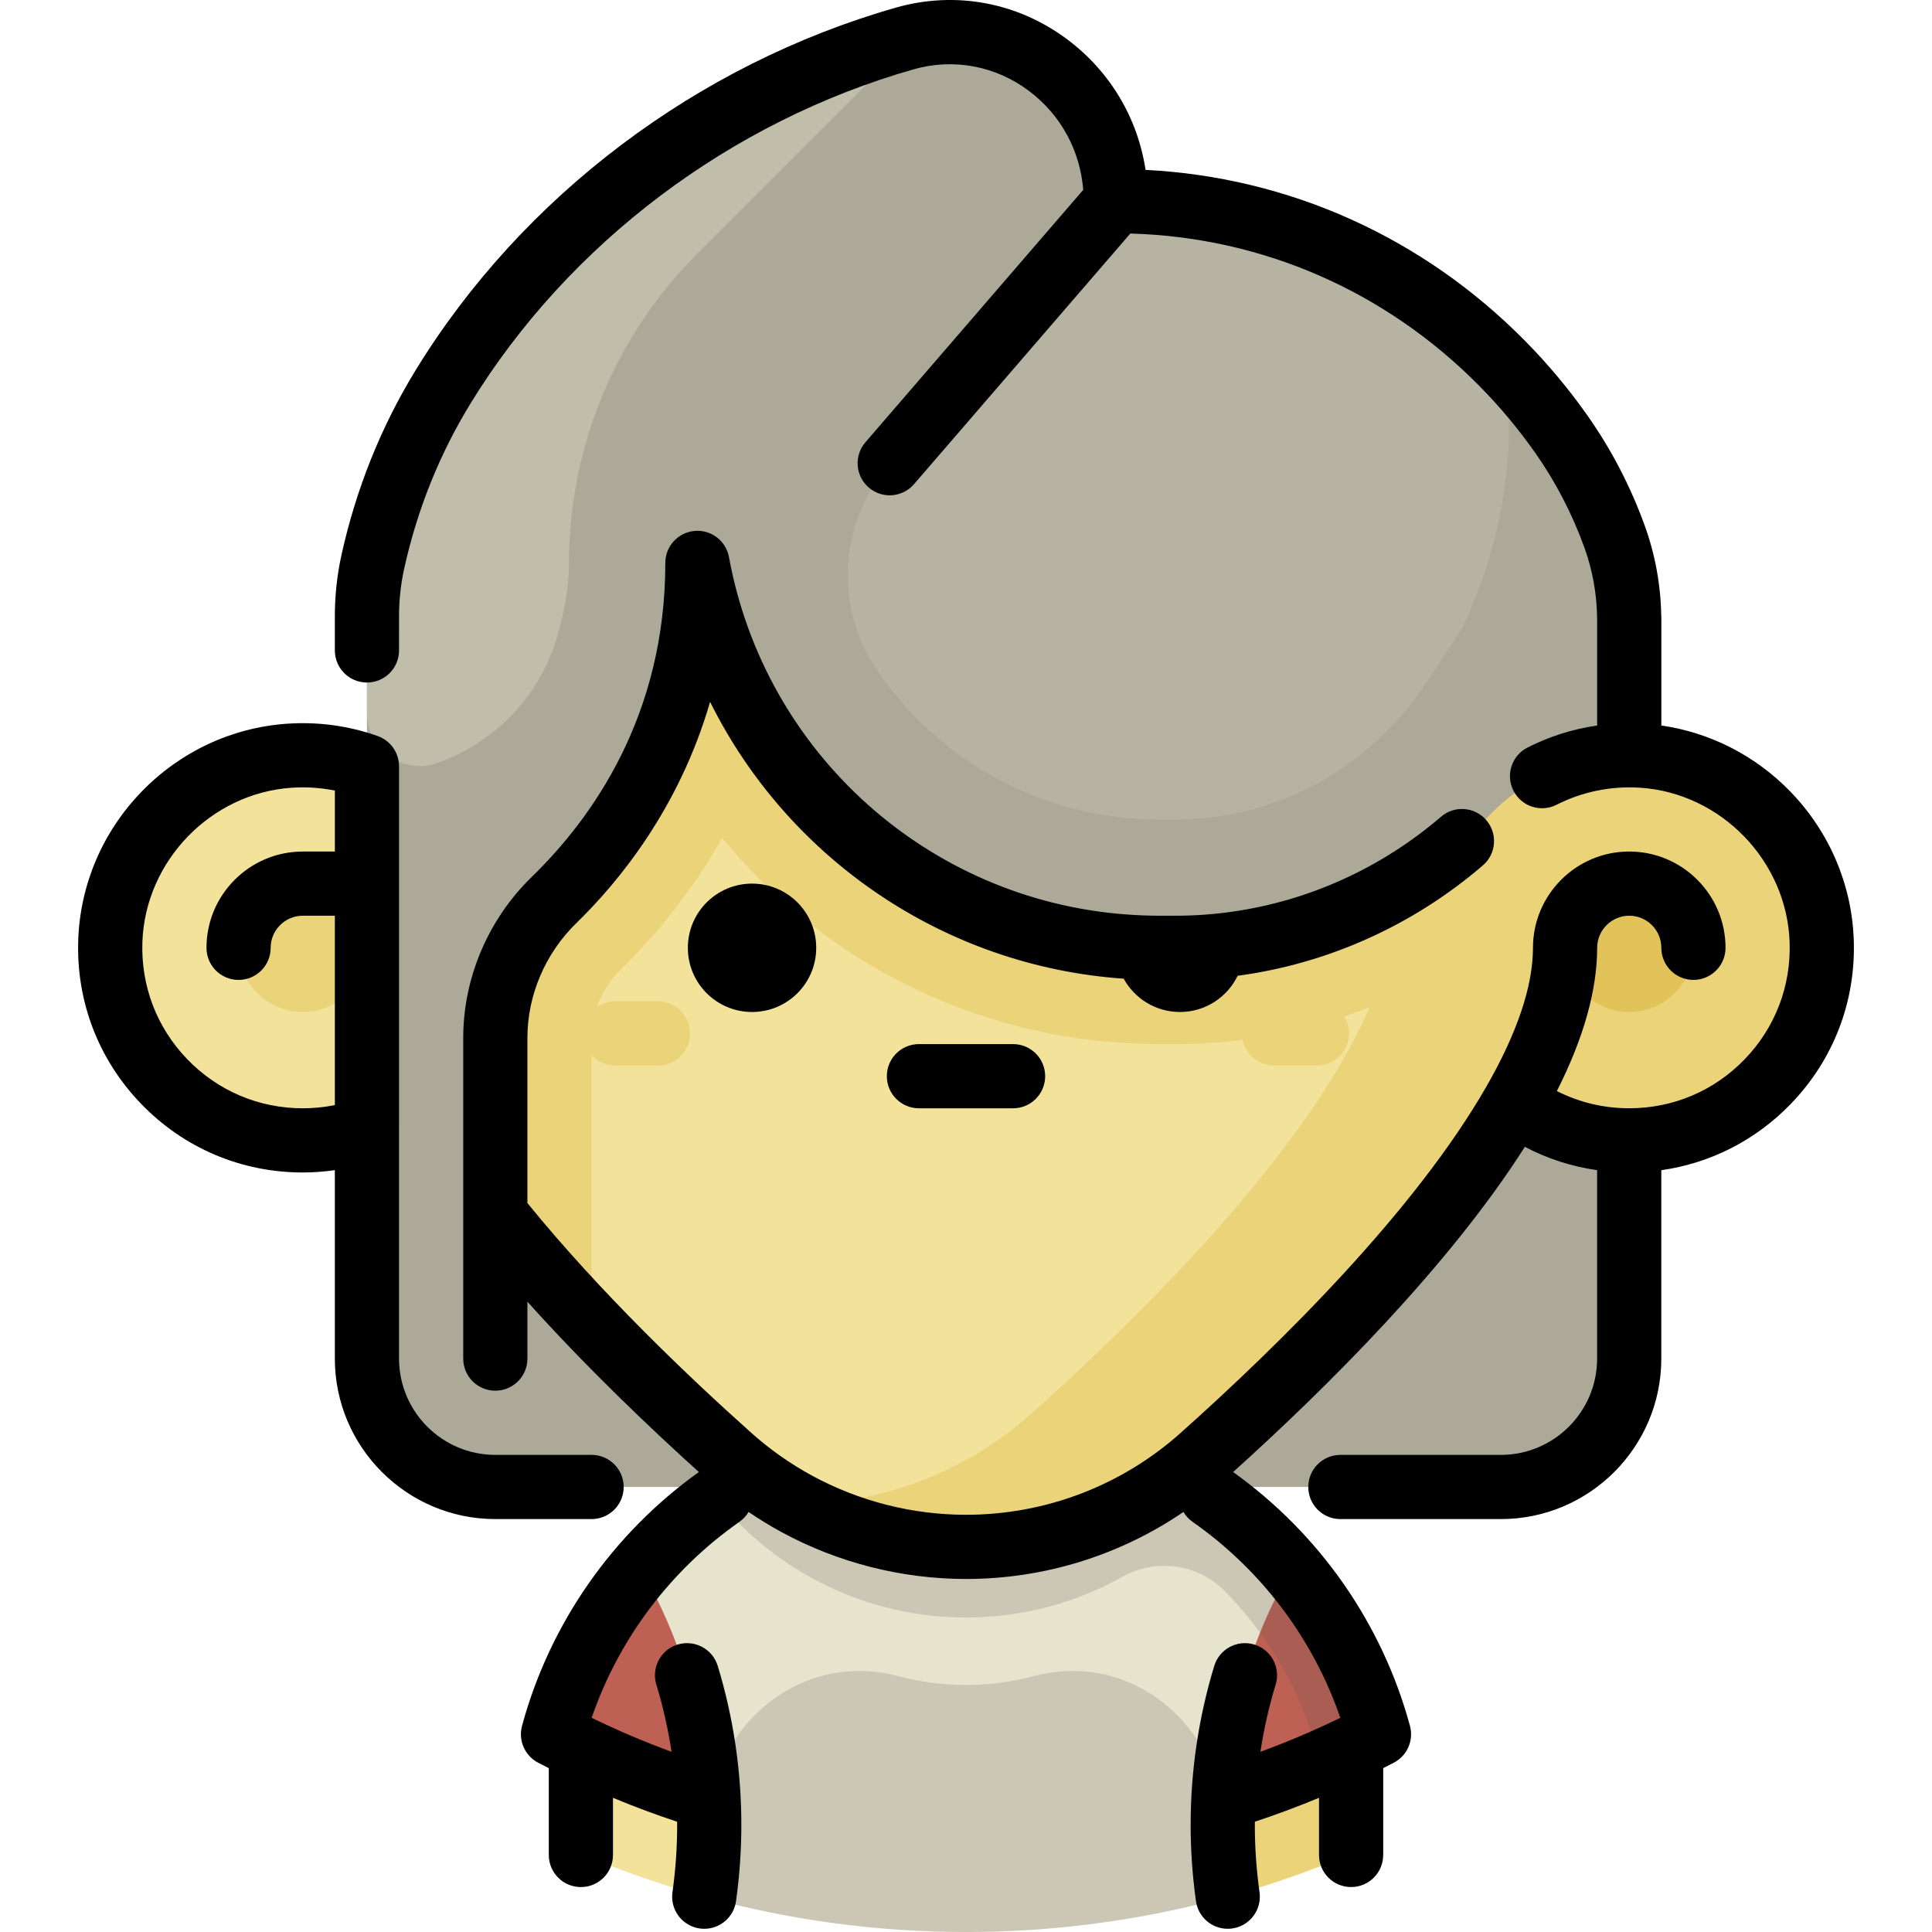 <?xml version="1.0" encoding="iso-8859-1"?>
<!-- Generator: Adobe Illustrator 19.0.0, SVG Export Plug-In . SVG Version: 6.00 Build 0)  -->
<svg version="1.1" id="Layer_1" xmlns="http://www.w3.org/2000/svg" xmlns:xlink="http://www.w3.org/1999/xlink" x="0px" y="0px"
	 viewBox="0 0 512.002 512.002" style="enable-background:new 0 0 512.002 512.002;" xml:space="preserve">
<path style="fill:#ADA999;" d="M397.75,394.066H131.262c-18.789,0-34.02-15.231-34.02-34.02V251.184h334.526v108.863
	C431.769,378.836,416.539,394.066,397.75,394.066z"/>
<path style="fill:#E7E4CD;" d="M365.435,459.603c-4.45-16.42-12.473-31.371-23.217-43.936c-5.943-6.95-12.71-13.174-20.153-18.517
	c-18.603-13.357-41.413-21.227-66.064-21.227s-47.46,7.869-66.064,21.227c-7.442,5.344-14.21,11.567-20.153,18.517
	c-10.745,12.565-18.768,27.515-23.217,43.935c0,0.001,0,0.001-0.001,0.002l0,0l32.357,8.268l9.038,35.145
	c1.201,0.323,2.406,0.636,3.614,0.942l0,0c20.608,5.239,42.188,8.042,64.425,8.042c23.54,0,46.346-3.138,68.039-8.985l9.554-35.145
	L365.435,459.603C365.435,459.604,365.435,459.603,365.435,459.603z"/>
<path style="fill:#F3E29A;" d="M187.962,476.486l-17.01-17.923l-17.01,4.757v27.948c7.39,3.146,14.958,5.95,22.68,8.414
	c3.309,1.056,6.647,2.047,10.012,2.973c0.442,0.121,0.885,0.24,1.328,0.359V476.486z"/>
<path style="fill:#EBD37A;" d="M324.227,476.49c0,0-0.187,4.759-0.187,7.161v19.365c0.442-0.119,0.886-0.237,1.328-0.359
	c3.366-0.926,6.703-1.916,10.012-2.973c7.721-2.464,15.29-5.269,22.68-8.414v-1.948v-26l-17.01-4.719L324.227,476.49z"/>
<g>
	<path style="fill:#BE6054;" d="M358.06,463.321c2.479-1.195,4.939-2.434,7.375-3.717c-4.45-16.42-12.473-31.372-23.218-43.938
		c-3.145,5.442-5.918,11.126-8.297,17.01c-5.518,13.646-8.888,28.391-9.689,43.814c8.702-2.623,17.228-5.76,25.549-9.376
		C352.564,465.904,355.324,464.64,358.06,463.321z"/>
	<path style="fill:#BE6054;" d="M187.758,476.486c-1.146-22.073-7.536-42.759-17.973-60.819
		c-10.745,12.566-18.768,27.516-23.218,43.937c2.437,1.284,4.897,2.522,7.375,3.717C164.851,468.58,176.148,472.986,187.758,476.486
		z"/>
</g>
<path style="opacity:0.2;fill:#5B5751;enable-background:new    ;" d="M285.02,442.833c-3.774-0.062-7.43,0.403-10.899,1.327
	c-11.89,3.166-24.35,3.166-36.24,0c-3.469-0.924-7.124-1.389-10.899-1.327c-21.473,0.354-39.021,19.024-39.021,40.5v0.319v19.365
	c21.693,5.847,44.499,8.985,68.039,8.985c23.54,0,46.346-3.138,68.039-8.985v-19.365v-0.319
	C324.04,461.857,306.493,443.187,285.02,442.833z"/>
<path style="opacity:0.3;fill:#AB5034;enable-background:new    ;" d="M365.435,459.604L365.435,459.604L365.435,459.604z"/>
<path style="opacity:0.2;fill:#5B5751;enable-background:new    ;" d="M342.218,415.667c-5.943-6.95-12.71-13.174-20.153-18.517
	c-18.603-13.357-41.413-21.227-66.064-21.227s-47.46,7.869-66.064,21.227c15.593,19.215,39.389,31.504,66.064,31.504
	c15.083,0,29.248-3.929,41.529-10.817c8.802-4.936,19.891-3.42,26.98,3.764c3.403,3.448,6.55,7.152,9.41,11.077
	c7.409,10.164,12.876,21.826,15.868,34.434c2.781-1.209,5.538-2.471,8.271-3.789c2.479-1.195,4.939-2.434,7.375-3.717
	C360.986,443.184,352.963,428.232,342.218,415.667z"/>
<path style="fill:#EBD37A;" d="M431.769,200.154c-8.321,0-16.17,2.005-23.11,5.537c-18.334-69.355-76.03-131.57-145.313-135.715
	L211.24,398.589c13.643,7.398,29.013,11.353,44.761,11.353c23.055,0,45.306-8.467,62.503-23.823
	c25.865-23.096,63.095-59.59,82.814-93.986c8.5,6.331,19.037,10.08,30.451,10.08c28.183,0,51.029-22.846,51.029-51.029
	S459.952,200.154,431.769,200.154z"/>
<path style="fill:#F3E29A;" d="M263.347,69.977c-2.436-0.146-4.883-0.23-7.346-0.23c-72.524,0-133.687,64.147-152.665,135.942
	c-6.938-3.53-14.784-5.534-23.103-5.534c-28.183,0-51.029,22.846-51.029,51.029s22.846,51.029,51.029,51.029
	c11.414,0,21.951-3.749,30.451-10.08c19.719,34.396,56.949,70.89,82.814,93.986c5.451,4.867,11.412,9.037,17.742,12.469
	c22.841-0.146,44.857-8.587,61.904-23.809c36.691-32.762,96.255-92.486,96.255-134.935C369.4,170.642,325.118,97.667,263.347,69.977
	z"/>
<g>
	<path style="fill:#EBD37A;" d="M174.354,282.369h-11.34c-4.698,0-8.505-3.808-8.505-8.505c0-4.697,3.807-8.505,8.505-8.505h11.34
		c4.698,0,8.505,3.808,8.505,8.505C182.859,278.561,179.052,282.369,174.354,282.369z"/>
	<path style="fill:#EBD37A;" d="M348.988,282.369h-11.34c-4.698,0-8.505-3.808-8.505-8.505c0-4.697,3.807-8.505,8.505-8.505h11.34
		c4.698,0,8.505,3.808,8.505,8.505C357.493,278.561,353.686,282.369,348.988,282.369z"/>
</g>
<circle style="fill:#E2C35A;" cx="431.767" cy="251.179" r="17.01"/>
<g>
	<circle style="fill:#EBD37A;" cx="80.231" cy="251.179" r="17.01"/>
	<path style="fill:#EBD37A;" d="M105.748,295.37v0.014c0.105-0.061,0.205-0.129,0.31-0.192
		C105.955,295.252,105.851,295.31,105.748,295.37z"/>
	<path style="fill:#EBD37A;" d="M107.857,294.08c0.189-0.122,0.381-0.24,0.569-0.365C108.238,293.84,108.046,293.958,107.857,294.08
		z"/>
	<path style="fill:#EBD37A;" d="M380.74,251.184c0-11.916,4.088-22.871,10.935-31.552c5.172-6.558,4.544-15.968-1.371-21.864l0,0
		c-3.71-3.699-9.721-3.678-13.405,0.046l0,0c-17.226,17.702-40.991,27.854-65.201,27.854h-4.667
		c-47.662,0-88.504-34.105-97.117-81.091c-2.219-12.12-12.771-20.916-25.089-20.916c-0.768,0-1.544,0.035-2.316,0.105
		c-13.229,1.202-23.206,12.126-23.206,25.409c0,34.406-16.428,57.594-30.211,70.989c-1.706,1.658-3.318,3.397-4.852,5.195
		c4.455,7.577,7.022,16.399,7.022,25.824c0,16.769-8.09,31.647-20.578,40.949c11.382,19.853,28.597,40.399,46.093,58.671v-75.759
		c0-6.754,2.871-13.418,7.88-18.284c7.71-7.493,17.914-19.095,26.714-34.733c28.311,34.469,70.586,54.672,115.659,54.672h4.667
		c21.728,0,43.191-5.198,62.601-14.814c4.022-1.992,6.447-6.139,6.44-10.629C380.74,251.231,380.74,251.208,380.74,251.184z"/>
</g>
<path style="fill:#ADA999;" d="M431.758,163.736c-0.082-7.252-1.348-14.526-3.883-21.539c-3.443-9.524-8.117-18.606-13.993-26.983
	c-4.705-6.705-9.95-12.993-15.673-18.798c-26.228-26.626-62.469-43.09-102.502-43.09c0-29.613-27.856-51.147-55.957-43.124
	c-50.532,14.413-95.072,47.876-122.299,92.266c-8.821,14.381-15.049,30.109-18.658,46.463c-1.066,4.832-1.573,9.81-1.547,14.805
	h-0.002v13.738v25.595v156.977h34.02v-85.003c0-13.812,5.706-26.956,15.612-36.582c15.809-15.364,37.943-44.815,37.943-89.286
	c10.646,58.086,61.049,102.008,122.213,102.008h4.667c31.511,0,61.51-12.992,83.485-35.574c0.167-0.171,0.333-0.34,0.501-0.508
	c9.235-9.234,21.993-14.946,36.083-14.946v-36.418L431.758,163.736L431.758,163.736z"/>
<path style="fill:#C1BDAB;" d="M242.53,9.508c-0.926,0.201-1.853,0.43-2.781,0.694c-33.345,9.511-64.081,27.317-88.955,51.084
	l-0.01,0.018c-12.815,12.247-24.078,26.072-33.335,41.164c-8.821,14.381-15.049,30.109-18.658,46.463
	c-0.38,1.721-0.663,3.464-0.903,5.217l0,0l0,0c-0.432,3.167-0.661,6.372-0.644,9.588h-0.002v13.738v11.383
	c0,9.604,9.435,16.505,18.52,13.395c0.056-0.019,0.111-0.039,0.164-0.058c15.064-5.355,27.15-17.589,31.752-33.564
	c1.868-6.484,3.118-13.171,3.118-19.455l0,0c0-30.694,12.193-60.13,33.896-81.833L242.53,9.508z"/>
<g style="opacity:0.5;">
	<path style="fill:#C1BDAB;" d="M398.804,97.024l-0.594-0.607c-26.228-26.626-62.469-43.09-102.502-43.09l-59.921,69.433
		c-13.184,15.276-14.926,37.58-3.698,54.346c16.343,24.405,44.079,40.058,74.943,40.058h4.667c3.116,0,6.224-0.186,9.309-0.551
		c23.358-2.766,44.137-16.171,57.072-35.815l8.424-12.794c1.411-2.142,2.496-4.425,3.294-6.78
		C394.691,149.975,402.883,125.802,398.804,97.024z"/>
</g>
<circle cx="199.299" cy="251.179" r="17.01"/>
<path d="M243.527,276.699c-4.698,0-8.505,3.808-8.505,8.505c0,4.697,3.807,8.505,8.505,8.505h24.948
	c4.698,0,8.505-3.808,8.505-8.505c0-4.697-3.807-8.505-8.505-8.505H243.527z"/>
<path d="M491.265,249.01c-0.523-14.627-6.468-28.537-16.741-39.166c-9.254-9.575-21.287-15.711-34.25-17.576v-28.532
	c0-0.146-0.015-0.288-0.022-0.432c-0.13-8.233-1.598-16.306-4.378-23.999c-3.738-10.337-8.795-20.086-15.031-28.977
	c-4.952-7.06-10.53-13.75-16.576-19.88c-27.119-27.532-62.619-43.491-100.682-45.428c-2.089-13.71-9.332-25.967-20.58-34.453
	c-13.177-9.942-29.794-13.058-45.59-8.546C184.78,17.037,138.411,52.027,110.201,98.02c-9.208,15.011-15.842,31.524-19.713,49.078
	c-1.187,5.377-1.776,10.988-1.75,16.638v8.635c0,4.697,3.807,8.504,8.504,8.505c0.001,0,0,0,0.001,0
	c4.696,0,8.504-3.806,8.505-8.503l0.002-8.681c-0.024-4.426,0.431-8.776,1.347-12.93c3.464-15.702,9.385-30.454,17.602-43.849
	c26.009-42.404,68.793-74.674,117.384-88.534c10.62-3.029,21.802-0.929,30.678,5.769c8.378,6.321,13.48,15.737,14.308,26.17
	l-57.721,66.885c-3.069,3.556-2.674,8.927,0.881,11.995c1.608,1.388,3.585,2.066,5.553,2.066c2.386,0,4.76-1,6.442-2.948
	l57.326-66.428c34.993,0.976,67.748,15.266,92.603,40.498c5.386,5.462,10.354,11.422,14.766,17.711
	c5.372,7.658,9.732,16.066,12.958,24.989c2.168,6,3.304,12.307,3.377,18.745c0,0.056,0.009,0.11,0.01,0.166
	c0,0.016,0,0.032,0.001,0.048v28.225c-6.417,0.926-12.659,2.887-18.462,5.841c-4.184,2.132-5.85,7.253-3.719,11.439
	c2.131,4.184,7.25,5.85,11.439,3.719c6.837-3.48,14.541-5.038,22.256-4.508c21.378,1.473,38.723,19.418,39.49,40.853
	c0.416,11.67-3.806,22.71-11.891,31.091c-8.09,8.385-18.959,13.001-30.605,13.001c-6.761,0-13.278-1.566-19.181-4.562
	c7.082-13.998,10.676-26.743,10.676-37.963c0-4.69,3.815-8.505,8.505-8.505s8.505,3.815,8.505,8.505
	c0,4.698,3.807,8.505,8.505,8.505s8.505-3.807,8.505-8.505c0-14.068-11.446-25.515-25.515-25.515
	c-14.068,0-25.515,11.446-25.515,25.515c0,10.113-4.141,22.465-12.308,36.714c-0.001,0.001-0.001,0.002-0.002,0.003
	c-18.887,32.947-54.528,68.147-81.102,91.875c-15.644,13.968-35.831,21.663-56.839,21.663c-14.173,0-28.249-3.57-40.706-10.324
	c-0.005-0.002-0.008-0.003-0.012-0.006c-5.803-3.147-11.226-6.959-16.122-11.332c-16.608-14.83-40.149-37.257-59.395-60.948v-43.782
	c0-11.322,4.75-22.433,13.034-30.483c10.917-10.608,27.167-30.186,35.376-58.563c20.653,41.554,62.06,70.07,109.61,73.364
	c2.893,5.262,8.484,8.829,14.913,8.829c6.734,0,12.536-3.922,15.293-9.599c23.79-3.188,46.412-13.293,64.981-29.248
	c3.563-3.061,3.969-8.431,0.908-11.993c-3.06-3.562-8.43-3.969-11.993-0.908c-15.799,13.575-34.974,22.242-55.148,25.142
	c-4.966,0.714-9.99,1.092-15.042,1.092h-4.667c-2.969,0-5.909-0.137-8.828-0.358c-52.023-3.955-95.462-42.536-105.02-94.677
	c-0.793-4.326-4.759-7.351-9.135-6.937c-4.381,0.398-7.735,4.071-7.735,8.47c0,40.347-19.232,67.507-35.366,83.186
	c-11.56,11.234-18.19,26.792-18.19,42.682v46.639v0.069v38.295c0,4.698,3.807,8.505,8.505,8.505c4.698,0,8.505-3.807,8.505-8.505
	v-15.076c15.677,17.436,32.341,33.324,45.438,45.133c-22.844,16.329-39.444,40.081-46.809,67.059
	c-0.011,0.042-0.025,0.083-0.036,0.125c-0.008,0.027-0.017,0.054-0.024,0.083c-0.022,0.079-0.033,0.158-0.051,0.237
	c-0.044,0.183-0.087,0.365-0.119,0.548c-0.019,0.109-0.029,0.219-0.044,0.328c-0.023,0.166-0.044,0.331-0.057,0.497
	c-0.009,0.133-0.011,0.266-0.015,0.399c-0.003,0.139-0.009,0.279-0.006,0.417c0.003,0.152,0.016,0.303,0.027,0.454
	c0.009,0.12,0.017,0.24,0.031,0.359c0.019,0.159,0.048,0.316,0.075,0.473c0.02,0.111,0.037,0.223,0.062,0.333
	c0.034,0.153,0.076,0.304,0.118,0.455c0.032,0.115,0.062,0.229,0.099,0.342c0.044,0.138,0.098,0.274,0.149,0.41
	c0.046,0.122,0.093,0.245,0.145,0.365c0.052,0.12,0.111,0.237,0.169,0.355c0.065,0.13,0.128,0.261,0.198,0.388
	c0.058,0.104,0.121,0.205,0.184,0.307c0.082,0.133,0.163,0.265,0.252,0.393c0.066,0.094,0.136,0.186,0.206,0.279
	c0.094,0.126,0.189,0.251,0.29,0.371c0.081,0.094,0.166,0.185,0.249,0.277c0.1,0.108,0.198,0.217,0.304,0.32
	c0.104,0.102,0.215,0.198,0.325,0.295c0.094,0.083,0.187,0.168,0.285,0.247c0.137,0.11,0.282,0.214,0.429,0.316
	c0.081,0.057,0.159,0.117,0.242,0.171c0.168,0.11,0.344,0.21,0.522,0.31c0.06,0.033,0.115,0.071,0.176,0.104
	c0.026,0.014,0.052,0.026,0.078,0.04c0.031,0.016,0.061,0.031,0.093,0.048c0.89,0.468,1.791,0.917,2.686,1.373v23.01
	c0,4.698,3.807,8.505,8.505,8.505c4.698,0,8.505-3.807,8.505-8.505v-15.147c5.591,2.324,11.26,4.442,16.994,6.332
	c0.002,0.293,0.016,0.584,0.016,0.877c0,5.909-0.418,11.905-1.245,17.821c-0.057,0.4-0.083,0.796-0.083,1.19
	c0.001,4.174,3.078,7.817,7.33,8.41c0.399,0.057,0.795,0.083,1.187,0.083c4.175,0,7.819-3.078,8.412-7.33
	c0.934-6.692,1.408-13.48,1.408-20.173c0-14.343-2.105-28.53-6.256-42.167c-1.368-4.493-6.119-7.03-10.613-5.659
	c-3.667,1.116-6.031,4.488-6.029,8.134c0,0.821,0.119,1.655,0.371,2.48c1.776,5.833,3.117,11.783,4.038,17.807
	c-7.199-2.635-14.277-5.643-21.178-9.005c7.182-20.889,20.888-39.157,39.161-51.939c1.018-0.712,1.827-1.61,2.424-2.613
	c2.841,1.933,5.775,3.734,8.802,5.375c0.007,0.003,0.014,0.006,0.019,0.009c14.935,8.094,31.808,12.373,48.797,12.373
	c20.698,0,40.724-6.239,57.619-17.753c0.598,1,1.405,1.897,2.421,2.608c18.27,12.779,31.975,31.046,39.159,51.939
	c-6.901,3.362-13.979,6.37-21.177,9.005c0.921-6.025,2.263-11.976,4.039-17.808c0.252-0.826,0.371-1.659,0.371-2.479
	c0.001-3.646-2.361-7.017-6.029-8.135c-4.495-1.368-9.243,1.166-10.613,5.659c-4.15,13.632-6.256,27.819-6.256,42.167
	c0,6.698,0.474,13.487,1.407,20.173c0.593,4.254,4.237,7.33,8.412,7.33c0.392,0,0.788-0.027,1.187-0.083
	c4.252-0.593,7.329-4.235,7.33-8.41c0-0.393-0.026-0.789-0.083-1.19c-0.826-5.91-1.244-11.906-1.244-17.821
	c0-0.293,0.014-0.584,0.016-0.877c5.732-1.891,11.403-4.01,16.994-6.333v15.148c0,4.698,3.807,8.505,8.505,8.505
	s8.505-3.807,8.505-8.505v-23.011c0.897-0.457,1.798-0.907,2.69-1.376c0.027-0.014,0.054-0.027,0.081-0.041
	c0.027-0.015,0.057-0.028,0.084-0.043c0.066-0.035,0.125-0.076,0.189-0.112c0.171-0.096,0.342-0.194,0.505-0.299
	c0.087-0.057,0.17-0.119,0.254-0.179c0.142-0.1,0.282-0.201,0.416-0.307c0.102-0.082,0.197-0.169,0.295-0.255
	c0.107-0.094,0.213-0.187,0.314-0.286c0.109-0.107,0.211-0.218,0.313-0.33c0.082-0.088,0.164-0.175,0.24-0.266
	c0.104-0.124,0.202-0.253,0.299-0.382c0.067-0.088,0.135-0.176,0.197-0.266c0.092-0.133,0.176-0.27,0.26-0.407
	c0.059-0.096,0.12-0.193,0.175-0.291c0.074-0.133,0.141-0.268,0.206-0.404c0.054-0.112,0.111-0.225,0.161-0.339
	c0.056-0.126,0.103-0.255,0.153-0.384c0.049-0.129,0.099-0.259,0.142-0.39c0.04-0.12,0.071-0.243,0.105-0.365
	c0.04-0.143,0.079-0.286,0.111-0.431c0.026-0.119,0.046-0.242,0.068-0.362c0.026-0.147,0.052-0.296,0.07-0.445
	c0.016-0.129,0.024-0.261,0.034-0.391c0.01-0.141,0.023-0.28,0.025-0.421c0.003-0.152-0.001-0.305-0.006-0.457
	c-0.003-0.12-0.005-0.24-0.012-0.361c-0.012-0.179-0.036-0.359-0.061-0.54c-0.012-0.095-0.023-0.189-0.039-0.285
	c-0.034-0.198-0.081-0.398-0.13-0.596c-0.016-0.066-0.025-0.132-0.043-0.197c-0.006-0.023-0.014-0.045-0.02-0.068
	c-0.014-0.052-0.032-0.102-0.045-0.154c-7.369-26.975-23.966-50.72-46.799-67.042c25.177-22.692,57.298-54.721,77.314-86.183
	c5.985,3.152,12.435,5.232,19.147,6.187v49.939c0,14.068-11.446,25.515-25.515,25.515h-42.525c-4.698,0-8.505,3.807-8.505,8.505
	s3.807,8.505,8.505,8.505h42.525c23.449,0,42.525-19.076,42.525-42.525v-49.935c13.042-1.847,25.015-7.927,34.342-17.593
	C485.936,280.788,491.849,265.336,491.265,249.01z"/>
<path d="M165.282,394.066c0-4.698-3.807-8.505-8.505-8.505h-25.515c-14.068,0-25.515-11.446-25.515-25.515v-60.668
	c0-0.009-0.001-0.017-0.001-0.026c0-0.015,0.003-0.029,0.003-0.045v-96.234c0-3.603-2.269-6.813-5.664-8.016
	c-7.711-2.733-15.798-3.829-24.033-3.264h-0.001c-14.598,1.008-28.298,7.419-38.574,18.051
	c-10.273,10.629-16.217,24.537-16.741,39.162c-0.584,16.326,5.329,31.778,16.649,43.511c11.324,11.737,26.541,18.2,42.847,18.2
	c2.862,0,5.701-0.214,8.505-0.616v49.944c0,23.449,19.076,42.525,42.525,42.525h25.515
	C161.475,402.571,165.282,398.764,165.282,394.066z M80.233,293.708c-11.647,0-22.516-4.618-30.606-13.002
	c-8.085-8.379-12.308-19.421-11.89-31.091c0.768-21.434,18.112-39.379,39.487-40.852c3.905-0.27,7.76-0.017,11.517,0.751v16.155
	h-8.507c-14.068,0-25.515,11.446-25.515,25.515c0,4.698,3.807,8.505,8.505,8.505s8.505-3.807,8.505-8.505
	c0-4.69,3.815-8.505,8.505-8.505h8.507v50.18C85.957,293.424,83.112,293.708,80.233,293.708z"/>
<g>
</g>
<g>
</g>
<g>
</g>
<g>
</g>
<g>
</g>
<g>
</g>
<g>
</g>
<g>
</g>
<g>
</g>
<g>
</g>
<g>
</g>
<g>
</g>
<g>
</g>
<g>
</g>
<g>
</g>
</svg>
